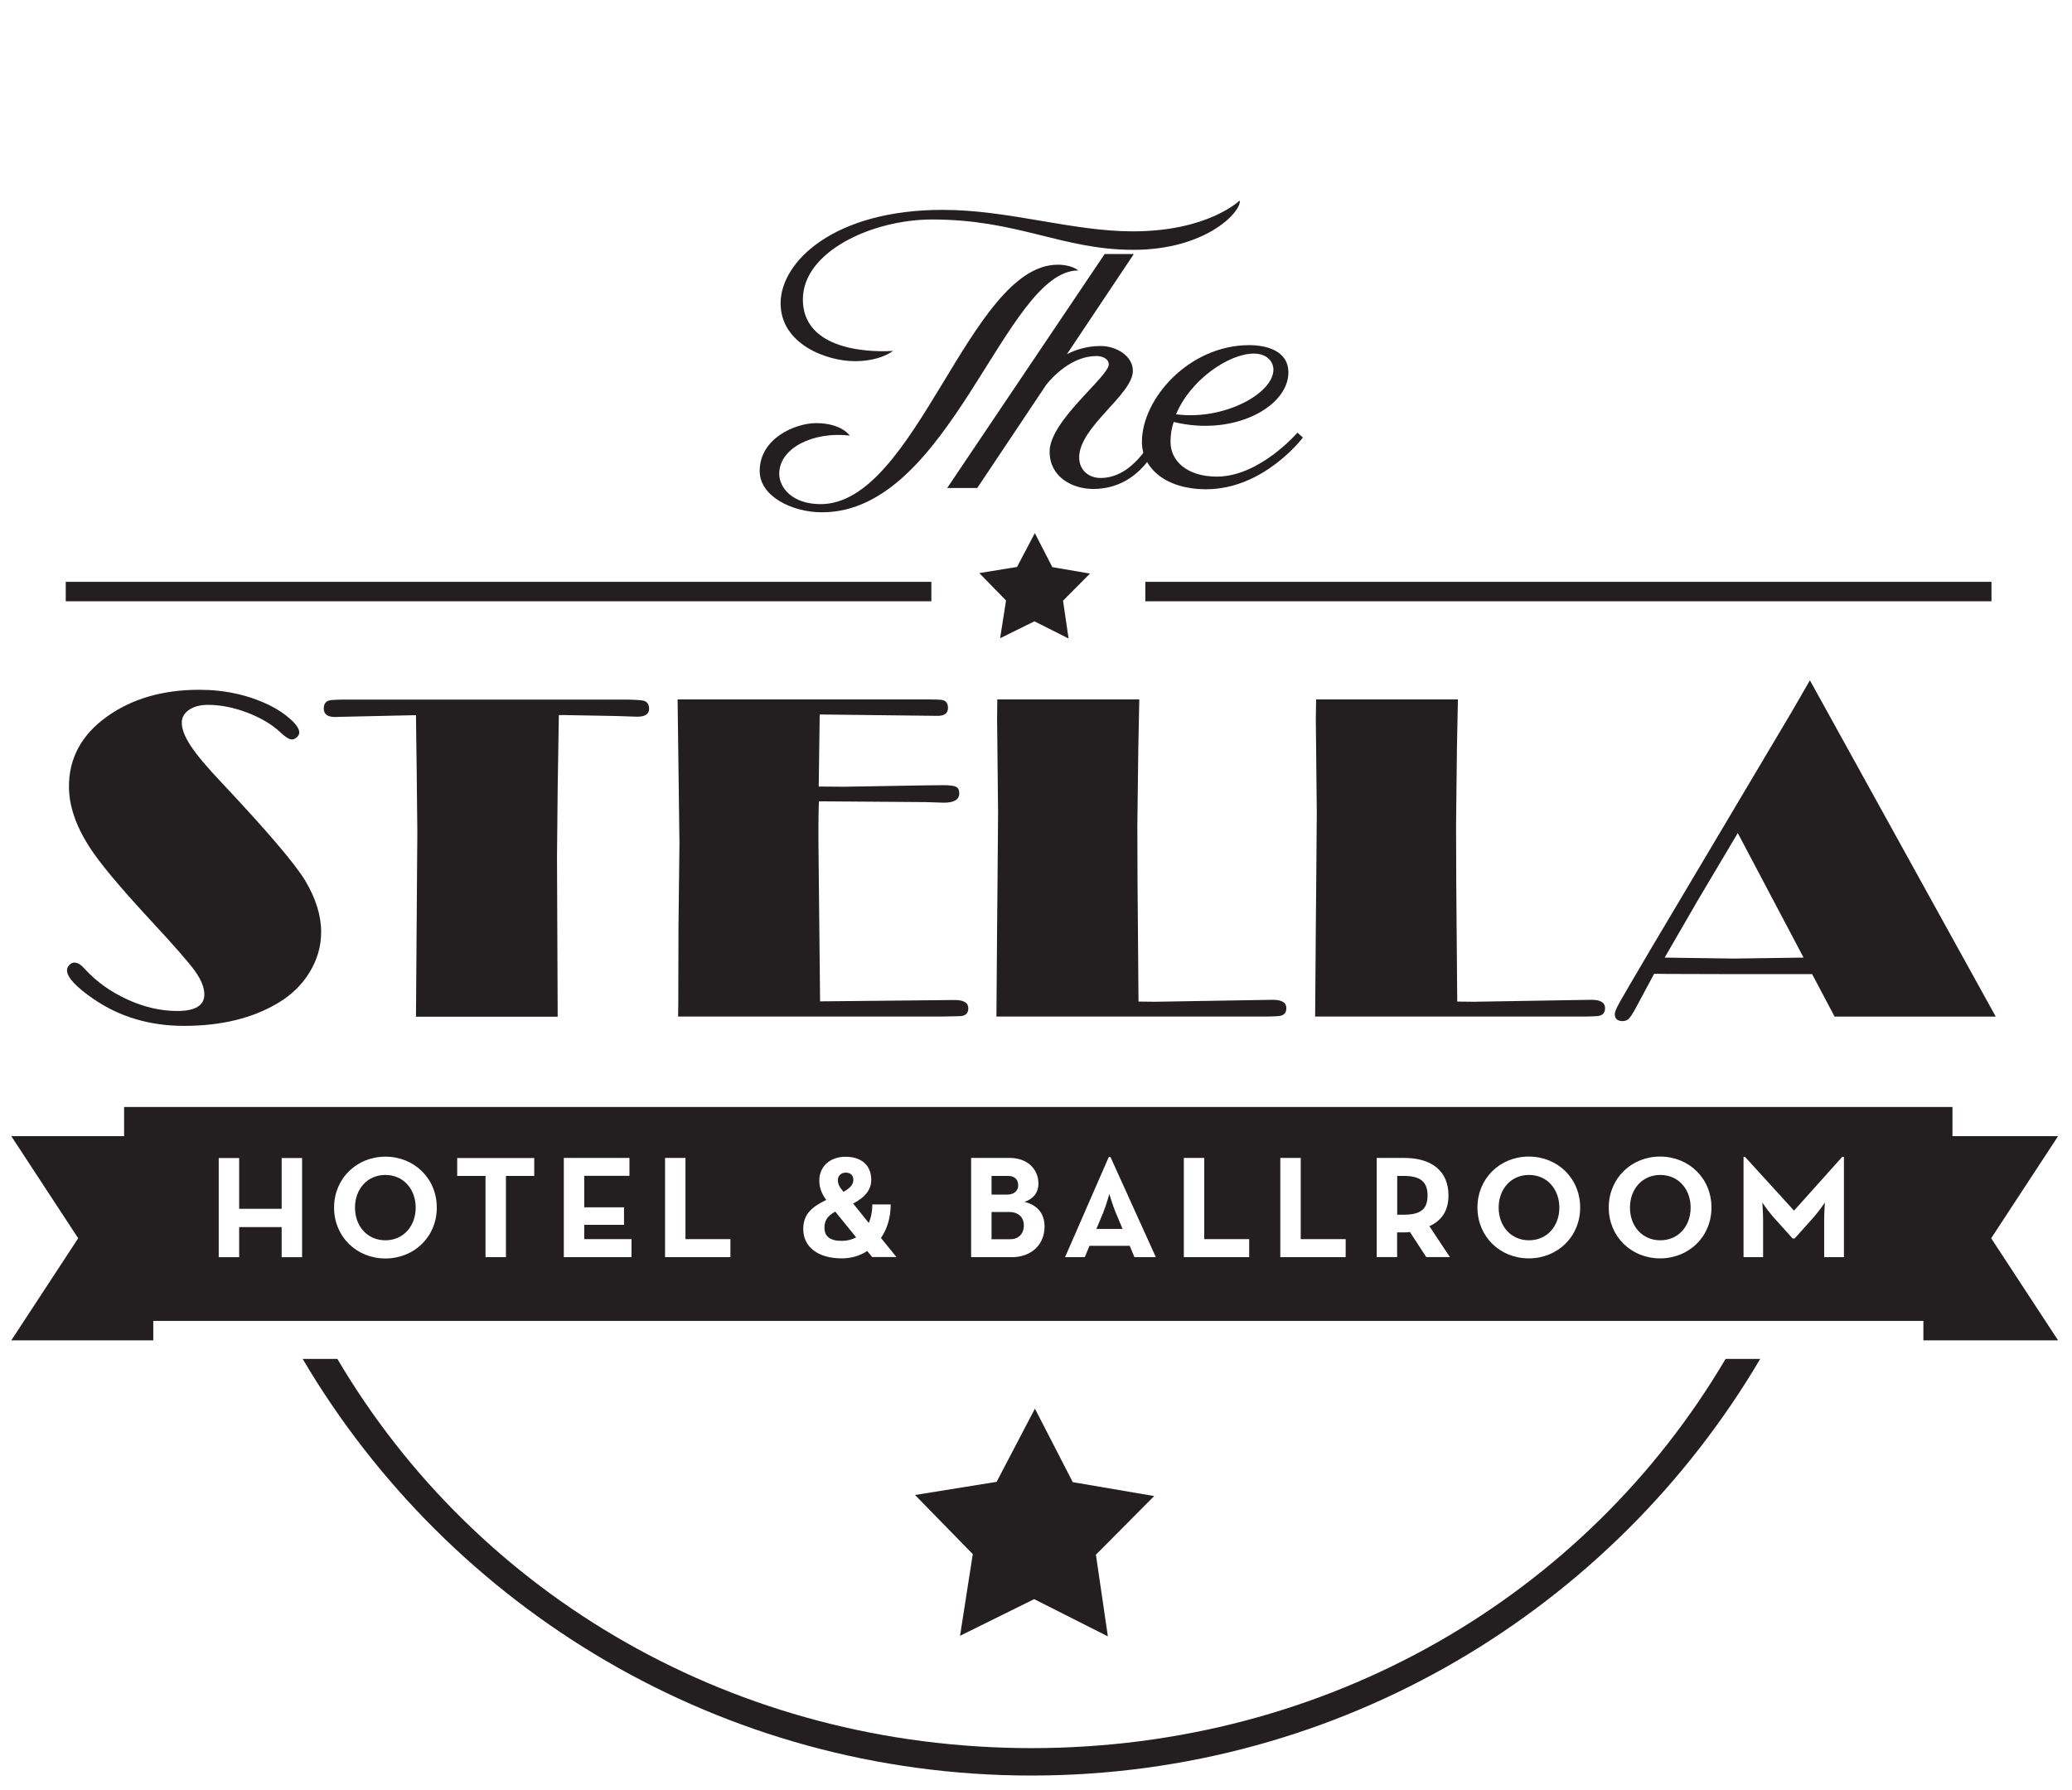 <?xml version="1.0" encoding="UTF-8"?><svg id="Layer_1" xmlns="http://www.w3.org/2000/svg" viewBox="0 0 213.04 184.04"><defs><style>.cls-1{fill:#231f20;}</style></defs><polygon class="cls-1" points="106.41 144.85 110.3 152.41 118.67 153.84 112.68 159.87 113.91 168.27 106.33 164.44 98.71 168.21 100.02 159.81 94.08 153.73 102.47 152.38 106.41 144.85"/><g><rect class="cls-1" x="6.76" y="59.83" width="89" height="2"/><rect class="cls-1" x="117.76" y="59.83" width="87" height="2"/></g><polygon class="cls-1" points="106.4 54.82 108.2 58.32 112.07 58.98 109.3 61.77 109.87 65.66 106.36 63.89 102.83 65.63 103.44 61.75 100.69 58.93 104.57 58.3 106.4 54.82"/><g><path class="cls-1" d="M113.47,124.6l-.74,1.77h2.69l-.74-1.77c-.3-.72-.62-1.83-.62-1.83,0,0-.3,1.11-.6,1.83Z"/><path class="cls-1" d="M84.77,126.25c0,.86,.54,1.35,1.77,1.35,.54,0,1.04-.12,1.49-.36l-2.15-2.65c-.88,.48-1.11,1-1.11,1.66Z"/><path class="cls-1" d="M103.76,124.63h-1.81v2.8h1.93c.85,0,1.39-.57,1.39-1.41s-.55-1.39-1.51-1.39Z"/><path class="cls-1" d="M104.69,121.88c0-.58-.37-.96-1.02-.96h-1.72v1.92h1.62c.68,0,1.12-.38,1.12-.96Z"/><path class="cls-1" d="M144.32,120.92h-.66v3.99h.66c1.71,0,2.46-.54,2.46-1.98s-.78-2.01-2.46-2.01Z"/><path class="cls-1" d="M86.72,122.56c.75-.42,1.02-.78,1.02-1.25s-.32-.73-.78-.73-.81,.31-.81,.76c0,.52,.25,.81,.54,1.17l.03,.04Z"/><path class="cls-1" d="M39.62,120.82c-1.86,0-3.12,1.46-3.12,3.36s1.26,3.36,3.12,3.36,3.12-1.46,3.12-3.36-1.26-3.36-3.12-3.36Z"/><path class="cls-1" d="M170.71,120.82c-1.86,0-3.12,1.46-3.12,3.36s1.26,3.36,3.12,3.36,3.12-1.46,3.12-3.36-1.26-3.36-3.12-3.36Z"/><path class="cls-1" d="M211.6,116.83h-10.85v-3H12.76v3H1.16l6.88,10.5-6.88,10.5H15.76v-2H197.76v2h13.85l-6.88-10.5,6.88-10.5Zm-180.54,12.45h-2.1v-3.1h-4.37v3.1h-2.1v-10.2h2.1v5.22h4.37v-5.22h2.1v10.2Zm8.57,.13c-2.94,0-5.28-2.22-5.28-5.23s2.34-5.24,5.28-5.24,5.28,2.22,5.28,5.24-2.34,5.23-5.28,5.23Zm15.3-8.49h-2.91v8.35h-2.1v-8.35h-2.91v-1.84h7.92v1.84Zm10,8.35h-6.96v-10.2h6.75v1.84h-4.65v3.24h4.09v1.8h-4.09v1.47h4.86v1.84Zm10.17,0h-6.72v-10.2h2.1v8.35h4.62v1.84Zm14.58,0l-.51-.63c-.76,.5-1.66,.76-2.62,.76-2.54,0-3.96-1.26-3.96-3,0-1.47,.75-2.22,2.36-3.01-.51-.69-.71-1.33-.71-2.02,0-1.32,1-2.42,2.7-2.42s2.64,.94,2.64,2.37c0,.97-.57,1.77-1.86,2.44l1.61,2c.22-.53,.36-1.16,.36-1.91h1.89c0,1.37-.37,2.54-1,3.45l1.59,1.96h-2.47Zm14.29,0h-4.12v-10.2h3.95c1.9,0,2.97,1.2,2.97,2.64,0,.95-.55,1.59-1.44,1.88,1.4,.33,2.07,1.26,2.07,2.54,0,1.81-1.29,3.15-3.42,3.15Zm12.67,0l-.48-1.16h-4.14l-.48,1.16h-2.03l4.49-10.29h.18l4.66,10.29h-2.21Zm11.8,0h-6.72v-10.2h2.1v8.35h4.62v1.84Zm9.92,0h-6.72v-10.2h2.1v8.35h4.62v1.84Zm8.29,0l-1.68-2.58c-.19,.03-.4,.04-.6,.04h-.72v2.54h-2.1v-10.2h2.82c2.85,0,4.56,1.36,4.56,3.85,0,1.59-.7,2.59-1.96,3.17l2.11,3.18h-2.43Zm10.54,.13c-2.94,0-5.28-2.22-5.28-5.23s2.34-5.24,5.28-5.24,5.28,2.22,5.28,5.24-2.34,5.23-5.28,5.23Zm13.5,0c-2.94,0-5.28-2.22-5.28-5.23s2.34-5.24,5.28-5.24,5.28,2.22,5.28,5.24-2.34,5.23-5.28,5.23Zm18.89-.13h-2.02v-3.83c0-.69,.07-1.78,.07-1.78,0,0-.62,.9-1.09,1.44l-2.02,2.26h-.2l-2.03-2.26c-.48-.54-1.09-1.44-1.09-1.44,0,0,.08,1.09,.08,1.78v3.83h-2.01v-10.3h.16l5.03,5.52,4.95-5.52h.18v10.3Z"/><path class="cls-1" d="M157.21,120.82c-1.86,0-3.12,1.46-3.12,3.36s1.26,3.36,3.12,3.36,3.12-1.46,3.12-3.36-1.26-3.36-3.12-3.36Z"/></g><g><path class="cls-1" d="M78.11,48.44c0-3.4,3.7-4.93,5.8-4.93,2.62,0,3.46,1.28,3.46,1.28-3.7-.44-7.25,1.25-7.25,3.93,0,1.4,1.31,3.12,4.26,3.12,9.83,0,15.3-24.62,24.38-24.62,1.45,0,2.11,.59,2.11,.59-7.58,0-13.15,24.87-26.35,24.87-3.09,0-6.41-1.65-6.41-4.24Zm2.15-17.25c0-4.27,5.48-9.61,16.66-9.61,6.79,0,13.29,2.21,19.56,2.21,7.72,0,10.95-3.15,10.95-3.15l.05,.06c0,1.25-3.65,4.99-10.95,4.99s-11.84-3.12-20.69-3.12c-6.18,0-13.29,3.31-13.29,8.21,0,6.12,9.27,5.3,9.27,5.3,0,0-1.26,1.06-3.93,1.06-2.85,0-7.63-1.72-7.63-5.96Z"/><path class="cls-1" d="M119.2,45.38s-1.78,4.9-6.79,4.9c-2.15,0-4.49-1.22-4.49-3.84,0-3.18,6.08-7.71,6.08-8.96,0-.65-.75-.87-1.26-.87-2.53,0-4.49,2.12-5.15,2.93l-7.11,10.64h-3.09l16.19-24.06h3l-6.88,10.3c.98-.5,2.15-.84,3.46-.84,1.64,0,3.32,1.03,3.32,2.56,0,2.43-5.52,5.74-5.52,8.89,0,1.31,.98,2.12,2.2,2.12,3.42,0,5.34-4.09,5.34-4.09l.7,.31Z"/><path class="cls-1" d="M133.98,44.97s-3.98,5.34-9.97,5.34c-4.12,0-6.6-2.15-6.6-4.87,0-4.46,4.87-9.95,11.04-9.95,1.73,0,4.02,.56,4.02,2.81,0,3.53-5.62,6.61-11.79,5.09-.23,.66-.33,1.34-.33,2.06,0,1.93,1.68,3.56,4.77,3.56,4.4,0,8.28-4.52,8.28-4.52l.56,.5Zm-13.06-2.37c4.87,.66,10.01-2.12,10.01-4.59,0-.81-.65-1.65-2.01-1.65-2.57,0-6.51,2.68-8,6.24Z"/></g><g><path class="cls-1" d="M7.72,99c.29,0,.62,.21,1,.64,1.19,1.31,2.66,2.35,4.38,3.14,1.73,.79,3.44,1.18,5.12,1.18,1.86,0,2.79-.57,2.79-1.7,0-.72-.33-1.53-.98-2.43-.65-.9-2.21-2.68-4.68-5.34-3.11-3.36-5.18-5.85-6.21-7.48-1.37-2.15-2.05-4.2-2.05-6.14,0-2.93,1.31-5.33,3.92-7.19,2.56-1.83,5.73-2.75,9.48-2.75,2.63,0,5.04,.53,7.24,1.6,.83,.41,1.54,.89,2.14,1.43,.6,.54,.9,.99,.9,1.36,0,.18-.08,.34-.25,.49-.17,.15-.34,.23-.51,.23-.27,0-.67-.25-1.19-.74-.86-.81-1.99-1.48-3.39-2.02-1.4-.53-2.75-.8-4.04-.8-.8,0-1.45,.17-1.95,.51-.5,.35-.75,.79-.75,1.33,0,.65,.31,1.45,.93,2.39,.62,.94,1.67,2.19,3.15,3.75,4.68,4.98,7.55,8.34,8.6,10.08,1.1,1.83,1.65,3.6,1.65,5.3,0,1.45-.39,2.82-1.17,4.11-.78,1.29-1.86,2.35-3.25,3.18-2.64,1.58-5.87,2.36-9.67,2.36-3.5,0-6.59-.91-9.25-2.72-1.86-1.27-2.79-2.27-2.79-2.99,0-.21,.08-.39,.25-.56,.17-.17,.36-.25,.58-.25Z"/><path class="cls-1" d="M57.46,73.53l-.12,7.48-.07,7.1,.07,16.44h-14.57l.14-19.04-.07-6.47-.07-5.5-3.15,.07-4.51,.1-.67,.02c-.76,0-1.15-.29-1.15-.86,0-.51,.22-.8,.67-.86,.13-.03,.52-.06,1.17-.07h29.31c1.02,.02,1.62,.06,1.82,.14,.32,.13,.48,.4,.48,.81,0,.54-.41,.81-1.22,.81l-2.08-.07-5.5-.1h-.48Z"/><path class="cls-1" d="M84.2,82.39c-.03,.73-.05,1.62-.05,2.67v1.43l.17,16.48,8.1-.08,5.73-.06c.94,0,1.41,.28,1.41,.85,0,.47-.24,.74-.72,.8-.11,.02-.77,.03-1.98,.05h-27.14l.02-1.24,.02-7.98,.1-8.55-.19-14.84h25.32c1.13,0,1.78,.02,1.93,.07,.37,.09,.55,.36,.55,.8,0,.55-.35,.82-1.05,.82h-.17l-11.97-.14-.1,7.41,2.6,.02,8.36-.14,1.84-.02c.67,0,1.11,.06,1.33,.17,.21,.11,.32,.34,.32,.68,0,.63-.53,.95-1.58,.95l-1.89-.06-10.99-.08Z"/><path class="cls-1" d="M117.14,71.93l-.1,4.99-.1,7.96,.02,5.81,.1,12.3,1.72,.02,10.21-.17,1.86-.03c.94,0,1.41,.28,1.41,.85,0,.5-.25,.77-.76,.82-.11,.02-.48,.03-1.1,.05h-27.95l.07-9.08,.05-5.57,.05-6.31-.1-9.6,.02-2.05h14.6Z"/><path class="cls-1" d="M149.9,71.93l-.1,4.99-.09,7.96,.02,5.81,.1,12.3,1.72,.02,10.21-.17,1.86-.03c.94,0,1.41,.28,1.41,.85,0,.5-.25,.77-.76,.82-.11,.02-.48,.03-1.1,.05h-27.95l.07-9.08,.05-5.57,.05-6.31-.1-9.6,.03-2.05h14.6Z"/><path class="cls-1" d="M186.1,69.97l19.1,34.57h-16.57l-2.31-4.37h-8l-7.05-.02-1.19-.02-1.57,2.92c-.46,.88-.78,1.42-.97,1.63-.18,.21-.41,.32-.69,.32-.55,0-.82-.24-.82-.72,0-.21,.16-.59,.47-1.16,.31-.56,1.4-2.42,3.26-5.58l14.46-24.34,1.86-3.22Zm-7.43,15.7l-4.17,7.02-3.34,5.78,7.13,.1,7.15-.1-6.76-12.8Z"/></g><path class="cls-1" d="M180.98,139.74c-15.12,25.64-43.02,42.84-74.93,42.84s-59.81-17.2-74.93-42.84h3.57c14.4,24.42,40.97,40.02,71.37,40.02s56.96-15.6,71.36-40.02h3.57Z"/></svg>